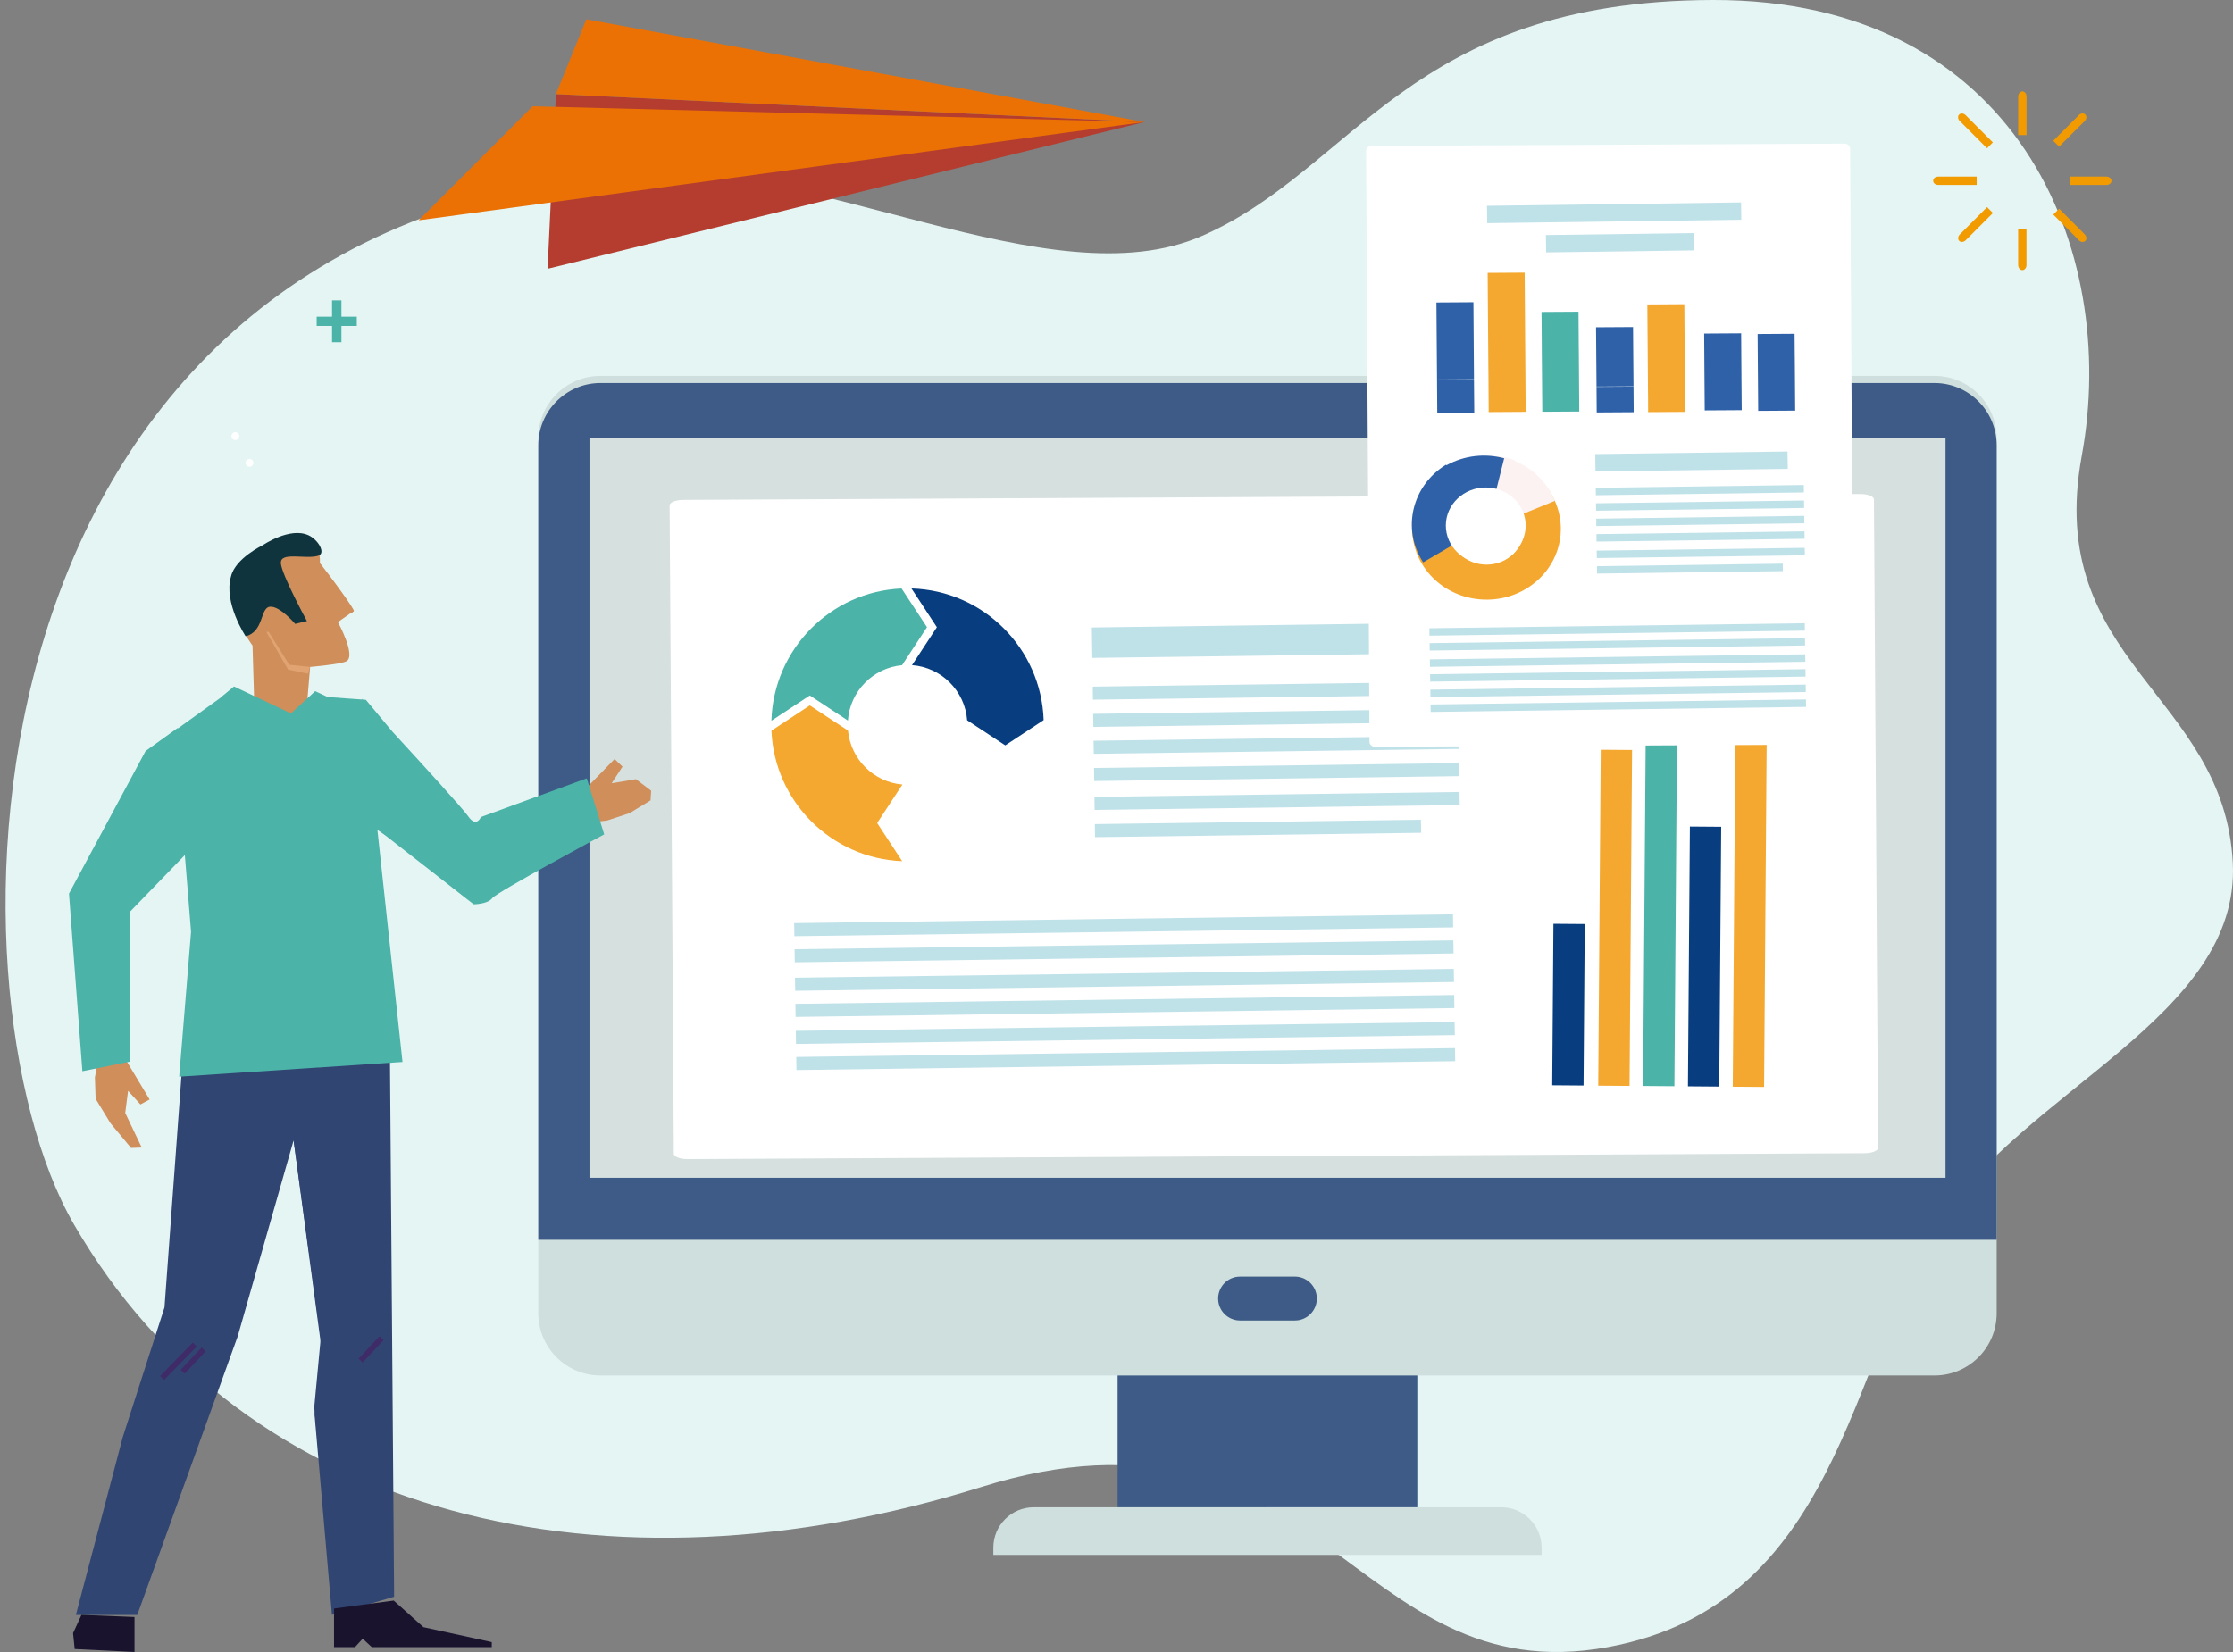 <svg width="400" height="296" viewBox="0 0 400 296" fill="none" xmlns="http://www.w3.org/2000/svg">
<rect x="0" y="0" width="400" height="296" fill="#808080" stroke="none"/>
<g clip-path="url(#clip0_97_825)">
<path d="M13.244 219.378C-11.033 177.419 -8.865 42.466 111.064 31.078C145.472 27.809 187.986 54.225 215.345 42.26C242.712 30.294 252.378 0.159 306.777 0C361.169 -0.158 379.696 44.713 372.909 81.67C366.122 118.628 398.441 124.357 399.964 154.603C401.356 182.27 362.344 195.241 346.804 219.821C331.258 244.401 329.357 287.507 288.047 295.12C242.023 303.604 236.468 247.479 175.768 266.441C108.686 287.396 43.867 272.297 13.244 219.378Z" fill="#E4F5F4"/>
<path d="M346.538 67.35H107.554C101.408 67.35 96.425 72.342 96.425 78.501V235.303C96.425 241.462 101.408 246.455 107.554 246.455H346.538C352.685 246.455 357.667 241.462 357.667 235.303V78.501C357.667 72.342 352.685 67.35 346.538 67.35Z" fill="#CFDFDE"/>
<path d="M346.538 68.627H107.554C101.435 68.627 96.425 73.647 96.425 79.779V222.146H357.667V79.779C357.667 73.647 352.657 68.627 346.538 68.627Z" fill="#3D5B86"/>
<path d="M253.886 246.455H200.198V270.07H253.886V246.455Z" fill="#3D5B86"/>
<path d="M348.505 78.502H105.595V211.029H348.505V78.502Z" fill="#D6E0DF"/>
<path d="M231.96 228.736H222.132C219.963 228.736 218.205 230.498 218.205 232.671C218.205 234.844 219.963 236.605 222.132 236.605H231.96C234.129 236.605 235.887 234.844 235.887 232.671C235.887 230.498 234.129 228.736 231.96 228.736Z" fill="#3D5B86"/>
<path d="M276.151 278.599V277.288C276.151 273.32 272.909 270.07 268.949 270.07H185.141C181.182 270.07 177.938 273.32 177.938 277.288V278.599H276.151Z" fill="#CFDFDE"/>
<path d="M336.434 205.643C336.434 206.186 335.343 206.62 334.009 206.628L123.144 207.681C121.802 207.681 120.71 207.263 120.701 206.72L119.951 90.558C119.951 90.023 121.035 89.58 122.377 89.572L333.242 88.519C334.584 88.519 335.676 88.945 335.684 89.48L336.434 205.643Z" fill="white"/>
<path d="M145.06 124.614L151.888 129.109C152.255 123.863 156.382 119.661 161.584 119.185L166.052 112.377L161.5 105.443C148.762 105.995 138.558 116.336 138.183 129.142L145.069 124.606L145.06 124.614Z" fill="#4BB3A8"/>
<path d="M167.818 112.386L163.366 119.177C168.635 119.57 172.845 123.78 173.245 129.059L180.073 133.553L186.95 129.026C186.509 116.153 176.13 105.803 163.267 105.436L167.826 112.386H167.818Z" fill="#083E7F"/>
<path d="M157.123 147.47L161.65 140.57C156.506 140.136 152.396 136.051 151.904 130.905L145.06 126.395L138.19 130.922C138.724 143.619 148.928 153.81 161.608 154.303L157.123 147.462V147.47Z" fill="#F4A82F"/>
<path d="M180.073 135.342L173.238 130.84C172.779 136.035 168.627 140.17 163.434 140.58L158.907 147.479L163.392 154.321C176.18 153.895 186.468 143.612 186.951 130.814L180.073 135.342Z" fill="white"/>
<path d="M294.889 119.675L294.328 194.578L299.938 194.62L300.499 119.717L294.889 119.675Z" fill="#4BB3A8"/>
<path d="M286.744 134.341L286.293 194.525L291.903 194.567L292.354 134.383L286.744 134.341Z" fill="#F4A82F"/>
<path d="M311.044 107.838L310.393 194.711L316.004 194.753L316.654 107.88L311.044 107.838Z" fill="#F4A82F"/>
<path d="M302.711 148.1L302.362 194.644L307.972 194.687L308.321 148.143L302.711 148.1Z" fill="#083E7F"/>
<path d="M278.269 165.522L278.053 194.457L283.663 194.499L283.88 165.564L278.269 165.522Z" fill="#083E7F"/>
<path d="M256.113 117.072L195.665 117.882L195.581 112.427L256.03 111.617L256.113 117.072Z" fill="#BFE1E8"/>
<path d="M261.181 124.489L195.781 125.366L195.748 123.027L261.14 122.15L261.181 124.489Z" fill="#BFE1E8"/>
<path d="M261.257 129.368L195.857 130.245L195.823 127.906L261.215 127.029L261.257 129.368Z" fill="#BFE1E8"/>
<path d="M261.331 134.189L195.931 135.066L195.897 132.727L261.289 131.85L261.331 134.189Z" fill="#BFE1E8"/>
<path d="M261.406 139.067L196.006 139.945L195.973 137.606L261.365 136.729L261.406 139.067Z" fill="#BFE1E8"/>
<path d="M261.482 144.245L196.081 145.122L196.048 142.783L261.448 141.906L261.482 144.245Z" fill="#BFE1E8"/>
<path d="M254.57 149.216L196.155 150.001L196.122 147.662L254.528 146.877L254.57 149.216Z" fill="#BFE1E8"/>
<path d="M260.304 166.165L142.3 167.744L142.259 165.405L260.271 163.826L260.304 166.165Z" fill="#BFE1E8"/>
<path d="M260.38 170.835L142.367 172.422L142.334 170.083L260.338 168.496L260.38 170.835Z" fill="#BFE1E8"/>
<path d="M260.453 175.948L142.45 177.527L142.408 175.188L260.42 173.609L260.453 175.948Z" fill="#BFE1E8"/>
<path d="M260.529 180.618L142.517 182.205L142.483 179.866L260.487 178.287L260.529 180.618Z" fill="#BFE1E8"/>
<path d="M260.604 185.47L142.592 187.049L142.559 184.71L260.563 183.131L260.604 185.47Z" fill="#BFE1E8"/>
<path d="M260.671 190.138L142.667 191.725L142.634 189.386L260.638 187.799L260.671 190.138Z" fill="#BFE1E8"/>
<path d="M332.027 132.511C332.027 133.004 331.593 133.397 331.051 133.405L246.302 133.806C245.76 133.806 245.319 133.414 245.319 132.921L244.71 27.033C244.71 26.549 245.143 26.148 245.685 26.139L330.434 25.738C330.976 25.738 331.418 26.131 331.418 26.624L332.027 132.511Z" fill="white"/>
<path d="M320.248 84.01L285.802 84.469L285.76 81.362L320.198 80.902L320.248 84.01Z" fill="#BFE1E8"/>
<path d="M266.086 82.056C258.734 82.156 252.865 87.92 252.973 94.929C253.081 101.937 259.126 107.542 266.478 107.442C273.831 107.342 279.7 101.578 279.592 94.569C279.483 87.561 273.439 81.956 266.086 82.056ZM266.387 101.169C262.669 101.219 259.617 98.387 259.559 94.845C259.501 91.303 262.469 88.388 266.187 88.338C269.905 88.288 272.956 91.119 273.014 94.661C273.073 98.203 270.105 101.118 266.387 101.169Z" fill="#F4A82F"/>
<path d="M271.355 82.472C264.552 80.041 256.933 83.216 254.215 89.673C254.207 89.698 254.19 89.731 254.182 89.757L260.334 92.112C260.334 92.112 260.351 92.054 260.367 92.029C261.718 88.813 265.478 87.209 268.871 88.328L268.821 88.437C270.58 89.197 271.838 90.6 272.422 92.237L278.524 89.748C277.274 86.632 274.748 83.984 271.296 82.573L271.346 82.464L271.355 82.472Z" fill="#FCF2F2"/>
<path d="M259.033 83.257C252.93 87.008 251.063 94.743 254.881 100.683C254.898 100.708 254.915 100.733 254.931 100.758L260.584 97.45C260.584 97.45 260.55 97.4 260.534 97.375C258.633 94.418 259.516 90.583 262.492 88.662L262.559 88.762C264.252 87.868 266.177 87.743 267.903 88.269L269.445 82.113C266.077 81.211 262.351 81.562 259.1 83.366L259.033 83.266V83.257Z" fill="#2F61A8"/>
<path d="M273.298 94.213C273.319 90.444 270.135 87.37 266.184 87.347C262.234 87.325 259.014 90.361 258.992 94.13C258.971 97.9 262.155 100.974 266.106 100.996C270.056 101.019 273.276 97.982 273.298 94.213Z" fill="white"/>
<path d="M323.133 88.236L285.868 88.738L285.851 87.401L323.116 86.908L323.133 88.236Z" fill="#BFE1E8"/>
<path d="M323.174 91.018L285.91 91.511L285.894 90.183L323.158 89.682L323.174 91.018Z" fill="#BFE1E8"/>
<path d="M323.216 93.76L285.951 94.261L285.935 92.933L323.199 92.432L323.216 93.76Z" fill="#BFE1E8"/>
<path d="M323.257 96.541L285.993 97.042L285.977 95.706L323.241 95.213L323.257 96.541Z" fill="#BFE1E8"/>
<path d="M323.307 99.497L286.042 99.99L286.018 98.661L323.282 98.16L323.307 99.497Z" fill="#BFE1E8"/>
<path d="M319.364 102.331L286.085 102.773L286.068 101.445L319.348 100.994L319.364 102.331Z" fill="#BFE1E8"/>
<path d="M323.307 112.994L256.065 113.896L256.048 112.568L323.291 111.666L323.307 112.994Z" fill="#BFE1E8"/>
<path d="M323.349 115.658L256.107 116.56L256.09 115.232L323.324 114.33L323.349 115.658Z" fill="#BFE1E8"/>
<path d="M323.39 118.575L256.156 119.477L256.131 118.14L323.374 117.238L323.39 118.575Z" fill="#BFE1E8"/>
<path d="M323.432 121.231L256.198 122.133L256.173 120.805L323.415 119.902L323.432 121.231Z" fill="#BFE1E8"/>
<path d="M323.474 123.996L256.24 124.898L256.215 123.57L323.458 122.668L323.474 123.996Z" fill="#BFE1E8"/>
<path d="M323.515 126.661L256.281 127.563L256.256 126.226L323.499 125.324L323.515 126.661Z" fill="#BFE1E8"/>
<path d="M264.036 67.954L263.969 58.498L263.936 54.154L257.309 54.196L257.342 58.665L257.417 67.996L264.036 67.954Z" fill="#2F61A8"/>
<path d="M257.417 68.061L257.459 74.017L264.086 73.975L264.036 68.019L257.417 68.061Z" fill="#2F61A8"/>
<path d="M273.273 70.811L273.249 66.926L273.115 48.85L266.487 48.891L266.613 65.991L266.621 66.383L266.654 71.303L266.671 73.835L273.299 73.793L273.273 70.811Z" fill="#F4A82F"/>
<path d="M282.819 63.175L282.81 62.399L282.802 61.622L282.794 60.319L282.76 55.85L276.133 55.891L276.158 58.289L276.183 62.516L276.274 73.776L282.894 73.734L282.819 63.175Z" fill="#4BB3A8"/>
<path d="M292.555 62.039L292.53 58.598L285.902 58.639L285.928 61.981L285.986 69.265L292.614 69.223L292.555 62.039Z" fill="#2F61A8"/>
<path d="M285.986 69.315L286.02 73.901L292.647 73.859L292.614 69.273L285.986 69.315Z" fill="#2F61A8"/>
<path d="M301.851 71.754L301.818 67.97L301.718 54.504L295.09 54.546L295.198 68.463V69.256L295.215 70.776L295.223 71.796L295.231 73.842L301.859 73.8L301.851 71.754Z" fill="#F4A82F"/>
<path d="M321.516 65.447L321.491 62.891L321.466 59.809L314.847 59.85L314.872 63.292L314.88 64.294L314.947 73.617L321.574 73.575L321.516 65.447Z" fill="#2F61A8"/>
<path d="M311.921 63.684L311.904 61.078L311.896 59.725L305.269 59.766L305.294 63.208L305.31 65.789L305.369 73.533L311.996 73.491L311.946 67.234L311.921 63.684Z" fill="#2F61A8"/>
<path d="M311.92 39.377L266.41 39.987L266.36 36.879L311.878 36.27L311.92 39.377Z" fill="#BFE1E8"/>
<path d="M303.484 44.865L276.965 45.224L276.915 42.117L303.434 41.758L303.484 44.865Z" fill="#BFE1E8"/>
<path d="M361.521 17.281V24.198H363.013V17.281C363.013 16.78 362.679 16.379 362.271 16.379C361.862 16.379 361.529 16.78 361.529 17.281H361.521Z" fill="#F29B00"/>
<path d="M361.521 47.495C361.521 47.996 361.854 48.397 362.263 48.397C362.671 48.397 363.005 47.996 363.005 47.495V40.996H361.513V47.495H361.521Z" fill="#F29B00"/>
<path d="M346.29 32.392C346.29 32.802 346.69 33.136 347.19 33.136H354.085V31.641H347.19C346.69 31.641 346.29 31.975 346.29 32.384V32.392Z" fill="#F29B00"/>
<path d="M377.336 31.641H370.85V33.136H377.336C377.836 33.136 378.236 32.802 378.236 32.392C378.236 31.983 377.836 31.649 377.336 31.649V31.641Z" fill="#F29B00"/>
<path d="M351.059 21.682L355.936 26.569L356.986 25.516L352.109 20.63C351.759 20.279 351.234 20.229 350.942 20.521C350.65 20.813 350.7 21.331 351.05 21.69L351.059 21.682Z" fill="#F29B00"/>
<path d="M372.384 43.05C372.734 43.401 373.259 43.451 373.551 43.158C373.843 42.866 373.792 42.348 373.442 41.989L368.857 37.395L367.807 38.447L372.392 43.041L372.384 43.05Z" fill="#F29B00"/>
<path d="M350.95 43.159C351.242 43.452 351.759 43.401 352.118 43.051L356.994 38.164L355.944 37.111L351.067 41.998C350.717 42.349 350.667 42.875 350.959 43.167L350.95 43.159Z" fill="#F29B00"/>
<path d="M372.384 20.63L367.799 25.224L368.849 26.277L373.434 21.682C373.784 21.331 373.834 20.805 373.542 20.513C373.251 20.221 372.734 20.271 372.375 20.621L372.384 20.63Z" fill="#F29B00"/>
<path d="M59.478 58.396H56.727V56.742H59.478V53.818H61.162V56.742H63.913V58.396H61.162V61.32H59.478V58.396Z" fill="#4BB3A8"/>
<path d="M42.157 78.847C42.544 78.847 42.857 78.533 42.857 78.145C42.857 77.757 42.544 77.443 42.157 77.443C41.77 77.443 41.457 77.757 41.457 78.145C41.457 78.533 41.77 78.847 42.157 78.847Z" fill="white"/>
<path d="M44.691 83.634C45.078 83.634 45.391 83.32 45.391 82.932C45.391 82.545 45.078 82.231 44.691 82.231C44.304 82.231 43.991 82.545 43.991 82.932C43.991 83.32 44.304 83.634 44.691 83.634Z" fill="white"/>
<path d="M98.085 48.164L99.582 16.857L205.018 21.859L98.085 48.164Z" fill="#B43D2F"/>
<path d="M105.03 3.454L99.579 16.859L205.018 21.861L105.03 3.454Z" fill="#EB7104"/>
<path d="M75 39.475L95.405 19.045L205.019 21.858L75 39.475Z" fill="#EB7104"/>
<path d="M24.392 275.974L25.672 270.67C25.07 270.601 24.483 270.502 23.897 270.357C22.96 270.12 22.054 269.777 21.178 269.342L19.898 274.653C20.774 275.081 21.681 275.417 22.618 275.653C23.204 275.798 23.798 275.905 24.392 275.974Z" fill="#55B6CA"/>
<path d="M69.077 211.516L68.437 208.982C67.127 209.402 65.794 209.776 64.438 210.104C63.593 210.31 62.748 210.486 61.902 210.654L62.542 213.187C63.387 213.02 64.233 212.836 65.078 212.638C66.434 212.31 67.767 211.936 69.077 211.524V211.516Z" fill="#314572"/>
<path d="M45.229 115.651C45.229 115.651 40.575 109.736 41.939 102.944C42.654 99.357 51.581 96.709 54.635 96.709C57.689 96.709 57.293 100.861 57.293 100.861C57.293 100.861 62.944 108.172 63.394 109.454L60.53 111.461C60.53 111.461 63.889 117.574 62.023 118.497C60.918 119.039 55.557 119.497 55.557 119.497L54.5 132L45.534 125.656L45.236 115.643L45.229 115.651Z" fill="#CF8E5A"/>
<path d="M50.324 100.928C50.126 98.783 54.734 100.264 56.989 99.584C58.42 99.157 57.034 96.707 55.237 95.898C51.894 94.387 47.08 97.684 47.08 97.684C47.08 97.684 42.16 100.019 41.383 103.27C40 108 44 114 44 114C47.313 113.183 46.569 108.895 48.344 108.712C50.126 108.529 52.876 111.787 52.876 111.787L54.978 111.284C54.978 111.284 50.507 103.08 50.309 100.935L50.324 100.928Z" fill="#0F343D"/>
<path d="M47.704 113.213L51.604 119.974L55.16 120.715L55.549 119.494L51.817 119.104L48.131 113.213H47.704Z" fill="#E1A371"/>
<path d="M61.893 108.154L58.496 102.438L63.393 109.451L62.936 109.924L61.893 108.154Z" fill="#CF8E5A"/>
<path d="M70.599 286.101L59.464 289.344L56.342 253.43L57.598 241.655L52.594 204.329L42.594 239.403L24.59 289.36H13.592L21.992 257.49L29.464 234.267L32.594 191.53L56.219 189.996L69.845 188.523L70.599 286.101Z" fill="#314572"/>
<path d="M58.595 239.647L57.544 252.803L59.837 288.214L56.288 252.17L57.453 239.776L52.594 204.328L53.972 199.443L58.595 239.647Z" fill="#314572"/>
<path d="M36.471 241.785L32.716 245.792" stroke="#3E2B68" stroke-miterlimit="10"/>
<path d="M88.092 295.121H66.592L64.969 293.617L63.591 295.121H59.836V288.214L70.529 286.787L75.845 291.549L88.092 294.228V295.121Z" fill="#19132E"/>
<path d="M24.094 295.999L13.378 295.472L13.089 292.618L14.589 289.359L24.094 289.733V295.999Z" fill="#19132E"/>
<path d="M55.116 154L39.5 125L41.914 123L52.126 127.83L56.456 123.841L60 125.5L55.116 154Z" fill="#4BB3A8"/>
<path d="M53.34 131.673L56.288 142.472L55.092 152.843L50.591 142.564L52.22 131.925L50.591 130.17L52.464 127.789L54.467 130.048L53.34 131.673Z" fill="#4BB3A8"/>
<path d="M39.09 128.92L55.091 152.845L42.091 123.158L39.471 126.661L41.915 126.783L39.09 128.92Z" fill="#4BB3A8"/>
<path d="M62.342 126.79L55.092 152.845L58.337 124.867L62.342 126.79Z" fill="#4BB3A8"/>
<path d="M56.052 190.004L56.38 189.996L55.253 152.861L62.503 127.211L62.191 127.119L54.933 152.822V152.853L56.052 190.004Z" fill="#4BB3A8"/>
<path d="M31.968 140.315L32.715 148.336" stroke="#382B66" stroke-miterlimit="10"/>
<path d="M110.091 136L111.508 137.366L109.565 140.342L113.914 139.61L116.641 141.678L116.534 143.41L112.787 145.692L108.758 147.012L105.171 147.432L103 143.288L110.091 136Z" fill="#CF8E5A"/>
<path d="M34.894 240.908L29.037 246.907" stroke="#3E2B68" stroke-miterlimit="10"/>
<path d="M68.344 239.777L64.597 243.784" stroke="#3E2B68" stroke-miterlimit="10"/>
<path d="M67.217 146.58L67.346 148.373L84.848 162.026L67.217 146.58Z" fill="#4BB3A8"/>
<path d="M24.337 155.058L32.594 148.708L32.22 146.953L23.226 155.012L24.337 155.058Z" fill="#4BB3A8"/>
<path d="M26.802 197.006L25.157 197.891L22.941 195.449L22.43 199.41L25.386 205.606L23.474 205.683L19.788 201.249L17.129 196.883L17 193.052L17.587 189.824L21.996 189L26.802 197.006Z" fill="#CF8E5A"/>
<path d="M105.1 139.459L86.144 146.396C86.144 146.396 85.352 148.404 83.851 146.244C82.907 144.878 75.58 136.849 70.302 131.11L65.534 125.387L64.993 125.349C64.902 125.249 64.857 125.196 64.857 125.196L64.872 125.341L58.344 124.868L55.1 152.845L42.099 123.158L26.722 134.216L22.587 141.489L21.589 157.272L32.724 148.404L34.224 166.956L32.099 192.911L72.099 190.278L67.606 148.709L70.889 150.83L84.857 162.026C84.857 162.026 87.355 162.026 88.17 160.935C88.985 159.843 108.231 149.502 108.231 149.502L105.108 139.459H105.1Z" fill="#4BB3A8"/>
<path d="M23.317 163.325L33.927 152.366L31.855 130.418L26.074 134.577L12.357 160.113L14.757 191.936L23.279 190.219L23.317 163.325Z" fill="#4BB3A8"/>
</g>
<defs>
<clipPath id="clip0_97_825">
<rect width="400" height="296" fill="white"/>
</clipPath>
</defs>
</svg>
